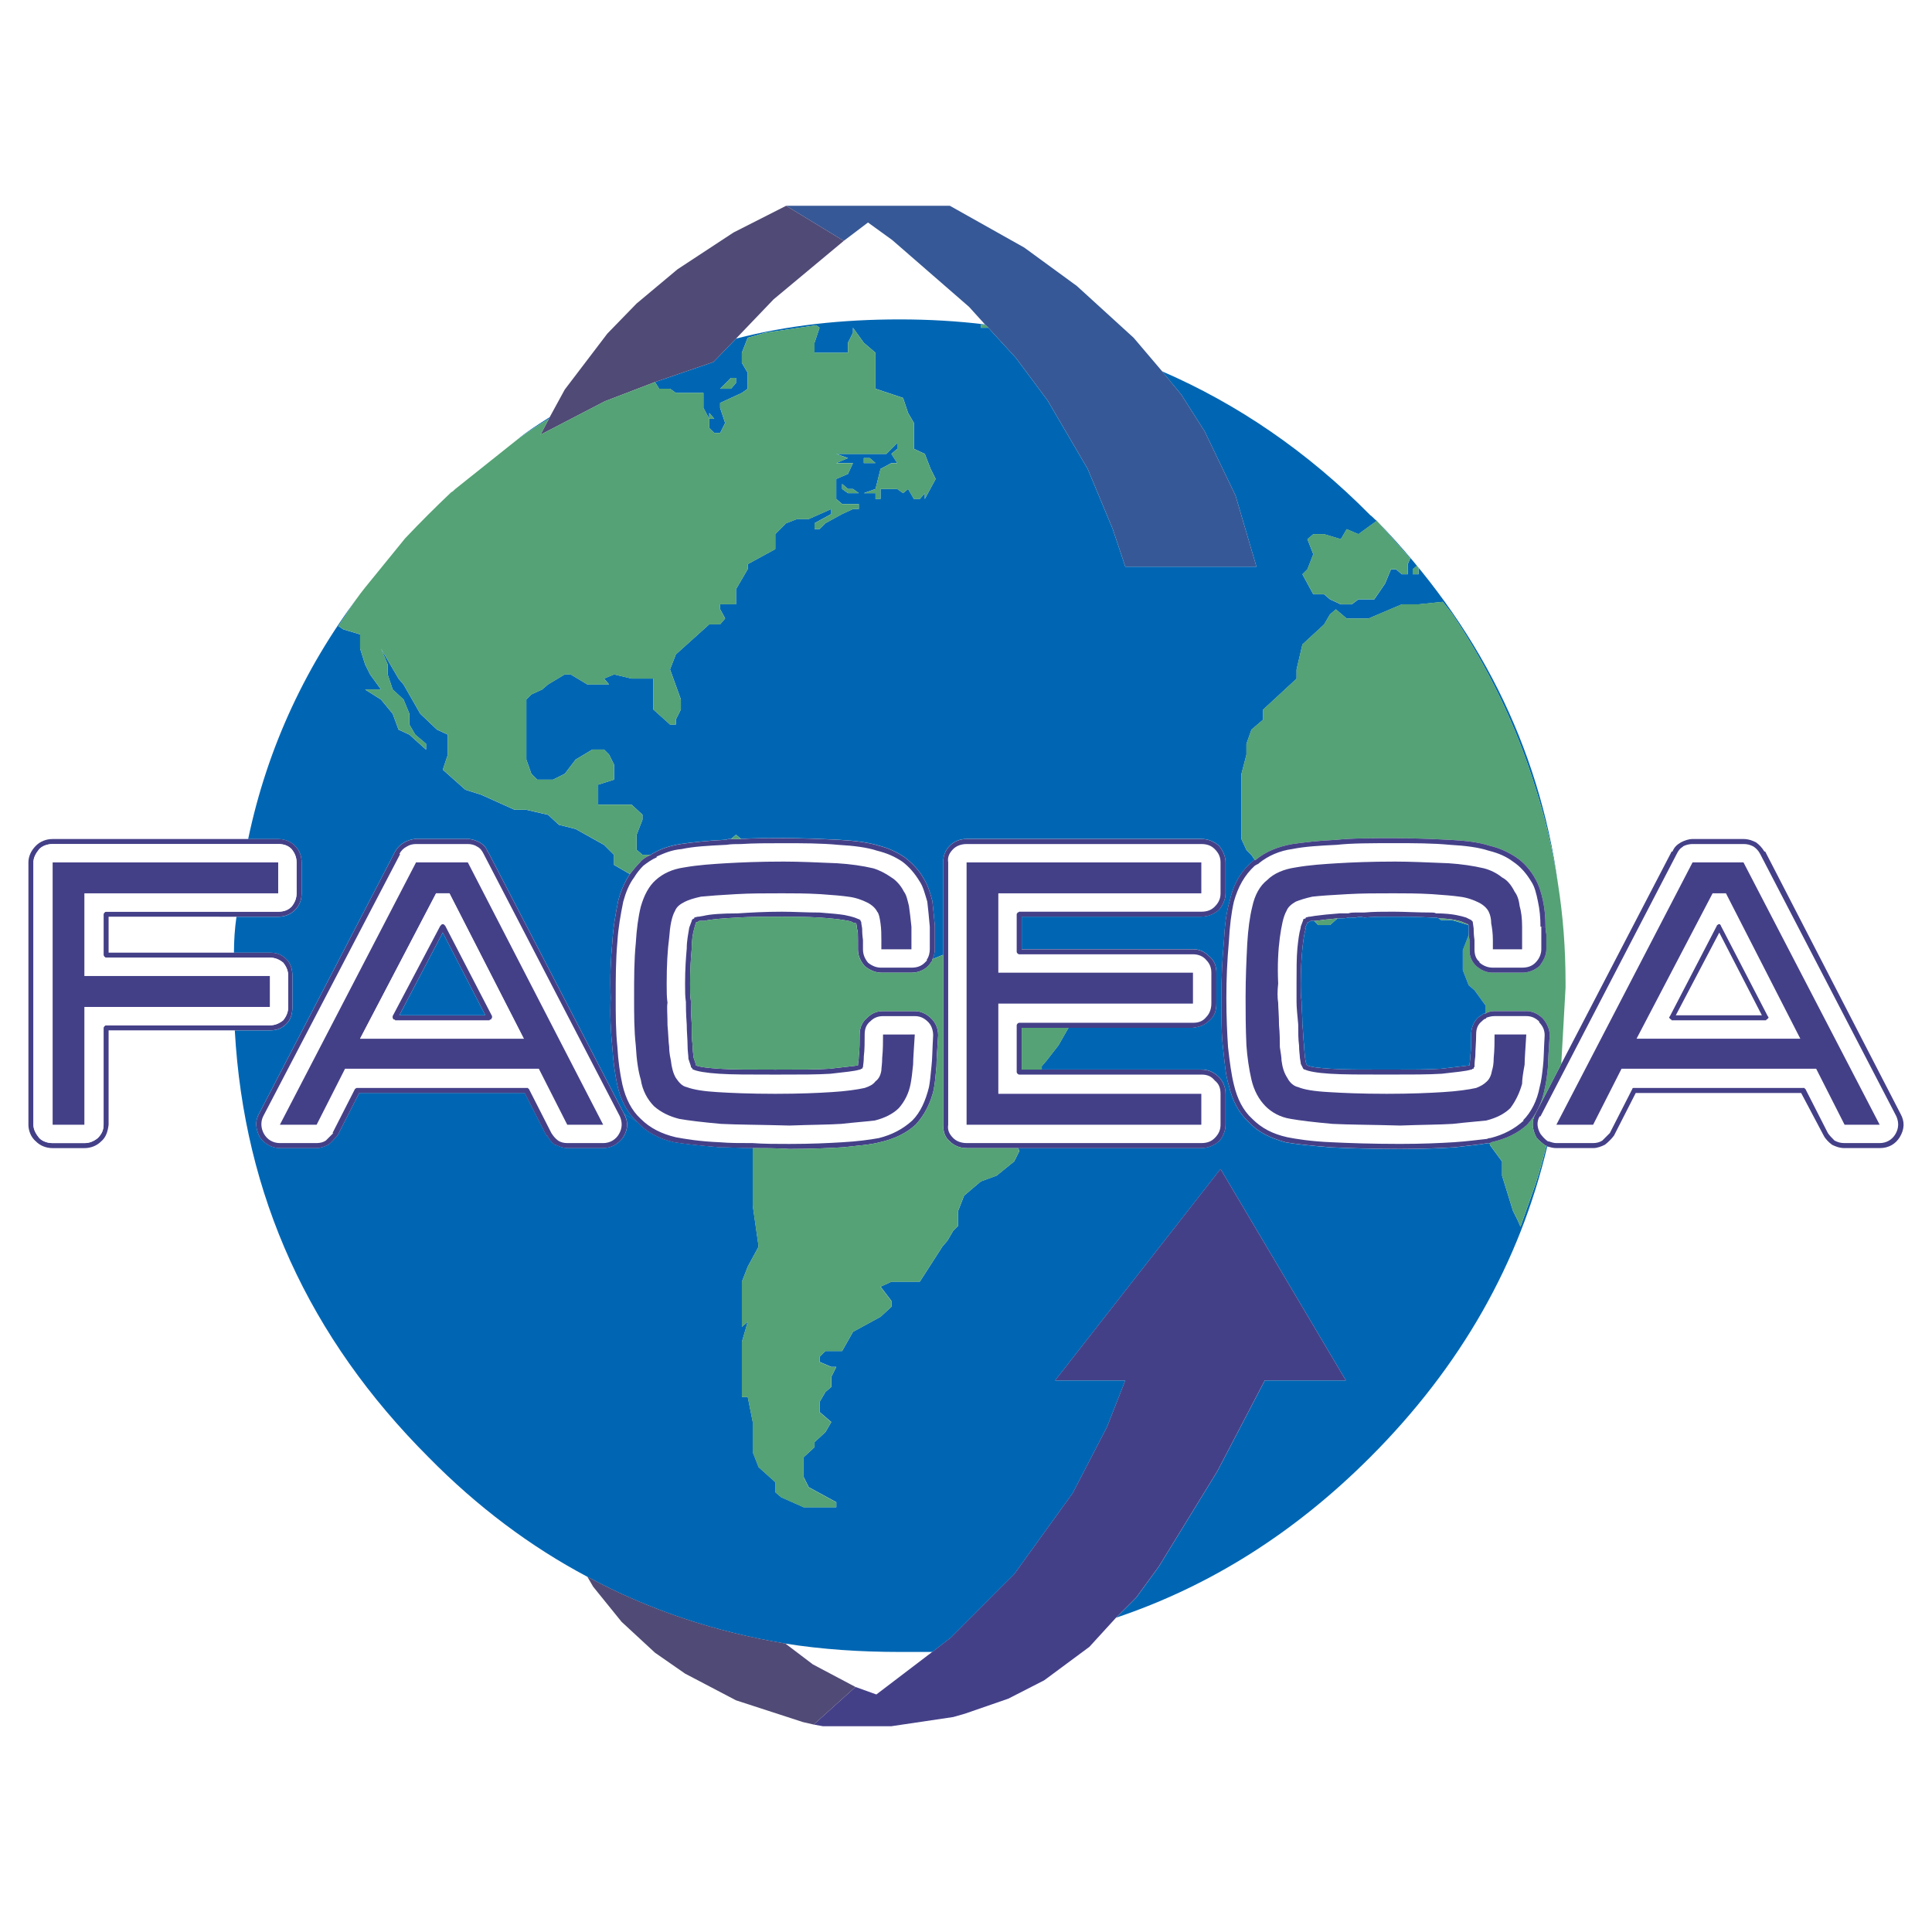 <?xml version="1.0" encoding="utf-8"?>
<!-- Generator: Adobe Illustrator 13.0.0, SVG Export Plug-In . SVG Version: 6.00 Build 14948)  -->
<!DOCTYPE svg PUBLIC "-//W3C//DTD SVG 1.0//EN" "http://www.w3.org/TR/2001/REC-SVG-20010904/DTD/svg10.dtd">
<svg version="1.0" id="Layer_1" xmlns="http://www.w3.org/2000/svg" xmlns:xlink="http://www.w3.org/1999/xlink" x="0px" y="0px"
	 width="192.756px" height="192.756px" viewBox="0 0 192.756 192.756" enable-background="new 0 0 192.756 192.756"
	 xml:space="preserve">
<g>
	<polygon fill-rule="evenodd" clip-rule="evenodd" fill="#FFFFFF" points="0,0 192.756,0 192.756,192.756 0,192.756 0,0 	"/>
	<path fill-rule="evenodd" clip-rule="evenodd" fill="#444088" d="M176.116,84.959h-0.083c-0.251-0.417-0.501-0.667-0.834-0.917
		c-0.333-0.167-0.75-0.333-1.25-0.333h-5.084c-0.417,0-0.834,0.167-1.167,0.333c-0.417,0.25-0.667,0.5-0.834,0.917h-0.083
		l-11.002,21.169l-2.584,5.002c-0.417,0.75-0.333,1.5,0.083,2.334c0.25,0.332,0.584,0.582,0.917,0.832c0,0,0,0,0.083,0
		c0,0,0,0,0.084,0.084c0.333,0.084,0.583,0.166,0.917,0.166h3.667c0.417,0,0.833-0.166,1.167-0.332
		c0.333-0.25,0.666-0.584,0.917-0.918l2.167-4.25H179.7l2.25,4.25l0.417-0.25l-2.25-4.416c-0.084,0-0.084-0.084-0.084-0.084
		c-0.083,0-0.083,0-0.166,0H163.03h-0.083c-0.083,0-0.083,0.084-0.083,0.084l-2.251,4.416c-0.25,0.25-0.5,0.5-0.75,0.75
		c-0.25,0.168-0.584,0.25-0.917,0.25h-3.667c-0.25,0-0.5-0.082-0.75-0.166c-0.084,0-0.084,0-0.084,0
		c-0.25-0.166-0.5-0.416-0.75-0.75c-0.333-0.584-0.417-1.166-0.083-1.75h0.083l13.586-26.171c0.167-0.334,0.333-0.583,0.667-0.75
		h-0.084c0.334-0.167,0.667-0.25,1.001-0.25h5.084c0.416,0,0.666,0.083,1,0.25c0.25,0.167,0.5,0.417,0.667,0.75l13.586,26.171
		c0.25,0.584,0.25,1.166-0.084,1.75c-0.333,0.584-0.917,0.916-1.583,0.916h-3.501c-0.417,0-0.667-0.082-1-0.25
		c-0.25-0.25-0.5-0.5-0.667-0.75l-0.417,0.25c0.167,0.334,0.5,0.668,0.834,0.918c0.333,0.166,0.75,0.332,1.25,0.332h3.501
		c0.917,0,1.583-0.416,2-1.082c0.5-0.834,0.5-1.584,0.083-2.334L176.116,84.959L176.116,84.959z"/>
	<polygon fill-rule="evenodd" clip-rule="evenodd" fill="#444088" points="184.034,112.215 187.535,112.215 173.949,86.043 
		168.865,86.043 155.279,112.215 158.946,112.215 161.78,106.629 181.2,106.629 179.617,103.629 163.28,103.629 170.865,89.127 
		172.199,89.127 179.617,103.629 181.2,106.629 184.034,112.215 	"/>
	<path fill-rule="evenodd" clip-rule="evenodd" fill="#444088" d="M176.449,101.545c0,0,0-0.082-0.083-0.166l-4.668-9.001
		c0-0.084-0.083-0.084-0.083-0.167c-0.083,0-0.167,0-0.167,0c-0.083,0.083-0.166,0.083-0.166,0.167l-4.668,9.001
		c-0.083,0.084-0.083,0.166-0.083,0.166c0.083,0.084,0.083,0.084,0.167,0.168c0,0,0.083,0,0.083,0.082l0.416-0.5l4.335-8.251
		l4.25,8.251h-8.585l-0.416,0.5h9.418c0-0.082,0.084-0.082,0.084-0.082C176.366,101.629,176.366,101.629,176.449,101.545
		L176.449,101.545z"/>
	<path fill-rule="evenodd" clip-rule="evenodd" fill="#0066B3" d="M117.855,39.368l2.334,3.667l3.084,6.417l2.083,7.085h-13.085
		l-1.251-3.751l-2.5-6.001l-4.001-6.834l-3.167-4.251l-2.75-3h-0.751v-0.333l0.501,0.083l-0.084-0.083
		c-2.75-0.333-5.584-0.5-8.501-0.5c-5.751,0-11.169,0.583-16.336,1.917l-2.25,2.334l-5.834,2l0.417,0.667h1.083l0.583,0.417h2.751
		v1.5l0.583,1.083v-0.583l0.5,0.583h-0.5v0.917l0.5,0.5h0.583l0.5-1l-0.5-1.5v-0.5l2.167-1l-0.583-1l-0.5,0.583h-1.084l1.084-1.083
		h0.5v0.5l0.583,1l0.583-0.417V37.2l-0.583-1v-1l0.583-1.5l1.75-0.5l5.084-0.75l0.333,0.25l-0.5,1.5v1H84.6v-1l0.5-1v-0.5l1.083,1.5
		l1.167,1v3.584l2.75,0.917l0.5,1.5l0.584,1v2.583l1.083,0.5l0.583,1.5l0.5,1l-1.083,2v-0.583l-0.5,0.583h-0.583l-0.584-1
		l-0.5,0.417l-0.583-0.417H87.85v1h-0.5v-0.583h-1.167h-0.5H84.6l-0.583-0.417v-0.5l0.583,0.5h0.5l0.583,0.417h0.5l1.167-0.417
		l0.5-2l-0.5-0.583h-1.167v-0.5h0.584l0.583,0.5l0.5,0.583l1.084-0.583h0.583l-0.583-0.917l0.583-0.5v-0.583l-1.083,1.083h-5
		l1.167,0.417l-1.167,0.5H85.1l-0.5,1.083l-1.167,0.5v2l0.583,0.5h1.667v0.5H85.1l-1.083,0.5l-1.667,0.917l-0.583,0.583h-0.5v-0.583
		l1.667-0.917v-0.5l-2.25,1h-1.167l-1.084,0.417l-1.083,1.083v1.5l-2.751,1.5v0.5l-1.167,2v1.5h-1.584v0.5l0.5,0.917l-0.5,0.583
		h-1.083l-3.334,3l-0.583,1.5l1.084,3v1l-0.5,1v0.5h-0.583l-1.667-1.5v-3.084h-2.167l-1.75-0.417l-1,0.417l0.5,0.583h-2.167
		l-1.667-1h-0.583l-1.667,1l-0.583,0.5l-1.083,0.5l-0.5,0.5v6.001l0.5,1.417l0.583,0.583h1.583l1.167-0.583l1.083-1.417l1.667-1
		h1.167l0.5,0.5l0.5,1v1.5l-1.584,0.5v2h3.334l1.083,1v0.5l-0.583,1.5v1.5l0.583,0.5h0.833c0.083-0.083,0.25-0.167,0.417-0.25
		c0.75-0.417,1.584-0.667,2.584-0.833c1.167-0.167,2.667-0.333,4.417-0.417c0,0,0,0,0.084,0c0.166-0.083,0.333-0.083,0.5-0.083
		l0.5-0.417l0.5,0.417c1.167-0.083,2.583-0.083,4.25-0.083c1.917,0,3.751,0.083,5.501,0.167c1.584,0.083,2.917,0.25,4.001,0.583
		c1,0.25,1.833,0.667,2.584,1.167c0.75,0.583,1.417,1.25,1.917,2.167c0.333,0.5,0.583,1.25,0.833,2.167
		c0.083,0.75,0.167,1.583,0.25,2.5v0.083c0,0.167,0,0.417,0,0.667v1.583c0,0.333-0.083,0.667-0.25,1l1-0.417h0.083v-9.251
		c0-0.583,0.167-1.167,0.667-1.667c0.417-0.416,1-0.667,1.667-0.667h23.421c0.666,0,1.25,0.25,1.75,0.667
		c0.417,0.5,0.667,1.084,0.667,1.667v3.084c0,0.583-0.25,1.167-0.667,1.667c-0.5,0.417-1.084,0.667-1.75,0.667h-17.921v3.25h17.087
		c0.667,0,1.167,0.25,1.667,0.75c0.5,0.417,0.667,1,0.667,1.584v3.084c0,0.666-0.167,1.25-0.667,1.666c-0.5,0.5-1,0.668-1.667,0.75
		h-12.419l-1,1.75l-1.167,1.502l-0.5,0.582v0.334h15.92c0.666,0,1.25,0.25,1.75,0.75c0.417,0.418,0.667,1,0.667,1.668v3.084
		c0,0.582-0.25,1.25-0.667,1.666c-0.5,0.416-1.084,0.666-1.75,0.666h-18.254l0.083,0.334l-0.5,1l-1.75,1.418l-1.584,0.582
		l-1.667,1.418l-0.583,1.5v1.5l-0.5,0.5l-0.583,1l-0.5,0.584l-2.25,3.5h-2.833l-1.084,0.5l1.084,1.418v0.584l-1.084,1l-2.75,1.5
		l-1.083,1.916h-1.667l-0.583,0.584v0.5l1.167,0.5h0.5l-0.5,1v1l-0.583,0.5l-0.583,1v1.002l1.167,1l-0.583,1l-1.083,1v0.5l-1.083,1
		v2l0.5,1l2.751,1.5v0.502h-3.251l-2.25-1.002l-0.583-0.5v-1l-1.667-1.5l-0.583-1.5v-3l-0.5-2.502h-0.583v-5.5l0.583-2l-0.583,0.5
		v-4.502l0.583-1.5l1.084-2l-0.583-4.084v-5.752c-1.25,0-2.334-0.082-3.334-0.082c-2-0.168-3.5-0.334-4.501-0.5
		c-1.5-0.334-2.75-1-3.667-2l-1.333-0.834c0.417,0.75,0.417,1.5-0.083,2.334c-0.5,0.666-1.167,1.082-2,1.082h-3.584
		c-0.417,0-0.834-0.166-1.167-0.332h-0.083c-0.333-0.25-0.583-0.584-0.75-0.918h-0.083l-2.167-4.25H35.841l-2.167,4.25
		c-0.333,0.334-0.583,0.668-0.917,0.918c-0.333,0.166-0.75,0.332-1.167,0.332h-3.667c-0.833,0-1.5-0.416-2-1.082
		c-0.417-0.834-0.5-1.584-0.083-2.334l13.586-26.171c0.25-0.417,0.5-0.667,0.917-0.917c0.333-0.167,0.75-0.333,1.167-0.333h5.168
		c0.417,0,0.833,0.167,1.167,0.333c0.417,0.25,0.667,0.5,0.833,1v-0.083l13.586,26.171l1.333,0.834c-1-0.918-1.667-2.168-2-3.668
		c-0.25-1.168-0.417-2.418-0.5-3.752c-0.167-1.666-0.25-3.332-0.167-5c-0.083-2,0-3.834,0.167-5.584
		c0.083-1.5,0.333-2.834,0.583-4.084c0.25-1,0.667-1.917,1.167-2.667v0.083V87.21l-1.583-0.917v-1l-1-1l-2.833-1.583l-1.667-0.417
		l-1.083-1l-2.167-0.5h-1.167l-3.334-1.5l-1.584-0.5l-2.25-2l0.5-1.5v-2l-1.083-0.5l-1.667-1.583l-1.667-2.917l-0.5-0.583l-1.75-3
		l0.667,1.583v1l0.5,1.5l1.083,1l0.583,1.417v1.084l0.583,1l1.083,0.917v0.583l-1.667-1.5l-1.083-0.5l-0.583-1.583l-1.167-1.417
		l-1.583-1h1.583l-1.083-1.5l-0.5-1l-0.5-1.583v-1.417l-1.667-0.5l-0.5-0.333l0.834-1.25c0.583-0.917,1.167-1.75,1.833-2.584
		c-5.834,7.501-9.752,15.92-11.669,25.088h3c0.667,0,1.25,0.25,1.667,0.667c0.5,0.5,0.667,1.084,0.667,1.667v3.084
		c0,0.583-0.167,1.167-0.667,1.667c-0.417,0.417-1,0.667-1.667,0.667h-4.167c-0.167,1.167-0.25,2.333-0.25,3.584h3.584
		c0.667,0,1.167,0.167,1.667,0.667c0.417,0.417,0.583,1,0.583,1.666v3.086c0,0.666-0.167,1.25-0.583,1.666
		c-0.5,0.5-1,0.666-1.667,0.666h-3.5c0.917,16.504,7.418,30.674,19.337,42.592c4.834,4.918,10.168,8.918,15.836,11.918
		c6.167,3.334,12.752,5.502,19.753,6.668c3.667,0.584,7.501,0.834,11.419,0.834c1.083,0,2.167,0,3.25,0l1.833-1.416l6.334-6.336
		l5.835-8.084l3.417-6.584l1.834-4.668h-7.002l16.503-21.088l12.503,21.088h-8.085l-4.751,9.084l-5.834,9.502l-2.251,3.084l-2,2
		c9.418-3.166,17.837-8.5,25.338-16.002c9.085-9.086,14.919-19.42,17.67-31.006c-0.084-0.084-0.084-0.084-0.084-0.084
		c-0.333,1.334-0.666,2.584-1.083,3.834l-1.5,4.252l-0.25-0.584l-0.5-1l-1.084-3.5v-1.418l-1.167-1.584l-0.083-0.25
		c-0.084,0-0.084,0-0.084,0h-0.083c-0.917,0.168-2,0.25-3.334,0.418c-1.417,0.082-3.167,0.166-5.418,0.166
		c-2.917,0-5.167-0.084-6.918-0.166c-2.083-0.168-3.583-0.334-4.5-0.5c-1.501-0.418-2.751-1-3.668-2c-1-0.918-1.667-2.168-2-3.668
		c-0.333-1-0.417-2.25-0.583-3.752c-0.167-1.332-0.167-3-0.167-5s0.083-3.834,0.25-5.584c0.083-1.667,0.25-3,0.583-4.084
		c0.334-1.584,1.084-2.917,2.167-3.834c0.167-0.167,0.25-0.25,0.334-0.25l-0.334-0.5l-0.5-0.5l-0.5-1.083v-6.501l0.5-1.917v-1.084
		l0.5-1.417l1.167-1v-1l3.334-3.084v-0.917l0.584-2.5l2.167-2l0.583-1l0.584-0.5l1.083,0.917h2.167l3.334-1.417h1.667l2.417-0.25
		l0.917,1.167c3.584,5.334,6.418,11.168,8.335,17.42c1,3.084,1.75,6.334,2.25,9.585c-1.917-13.836-8.001-25.838-18.086-36.257
		l3.334,3.75l-0.25,0.583v1h0.5v-0.5l0.417-0.333l0.166,0.25v0.583h-0.583h-0.5h-0.584l-0.583-0.5h-0.5l-0.584,1.417l-1.084,1.584
		h-1.583l-0.667,0.5h-1.083l-1.084-0.5l-0.583-0.5h-1.084l-1.083-2l0.5-0.5l0.583-1.5l-0.583-1.5l0.583-0.5h1.084l1.667,0.5l0.583-1
		l1.167,0.5l1.834-1.333c-0.251-0.167-0.417-0.417-0.667-0.583c-6.251-6.334-13.253-11.085-20.754-14.335L117.855,39.368
		L117.855,39.368z"/>
	<polygon fill-rule="evenodd" clip-rule="evenodd" fill="#54A275" points="72.931,38.784 73.431,38.201 73.431,37.701 
		72.931,37.701 71.847,38.784 72.931,38.784 	"/>
	<polygon fill-rule="evenodd" clip-rule="evenodd" fill="#54A275" points="86.183,45.702 86.183,46.202 87.35,46.202 86.767,45.702 
		86.183,45.702 	"/>
	<polygon fill-rule="evenodd" clip-rule="evenodd" fill="#54A275" points="85.683,49.203 85.1,48.786 84.6,48.786 84.016,48.286 
		84.016,48.786 84.6,49.203 85.683,49.203 	"/>
	<path fill-rule="evenodd" clip-rule="evenodd" fill="#444088" d="M41.508,83.709c-0.417,0-0.833,0.167-1.167,0.333l0.25,0.417
		c0.25-0.167,0.583-0.25,0.917-0.25h5.168c0.333,0,0.667,0.083,0.917,0.25c0.333,0.167,0.5,0.417,0.667,0.75l13.586,26.171
		c0.25,0.584,0.25,1.166-0.083,1.75s-0.917,0.916-1.583,0.916h-3.584c-0.333,0-0.667-0.082-0.917-0.25
		c-0.333-0.25-0.5-0.5-0.667-0.75l-2.25-4.416c-0.083,0-0.083-0.084-0.083-0.084c-0.083,0-0.083,0-0.167,0H35.674h-0.083
		c-0.083,0-0.083,0.084-0.167,0.084l-2.25,4.416h0.083c-0.25,0.25-0.5,0.5-0.75,0.75c-0.25,0.168-0.583,0.25-0.917,0.25h-3.667
		c-0.667,0-1.25-0.332-1.584-0.916c-0.333-0.584-0.333-1.25-0.083-1.75l13.669-26.171h-0.083c0.167-0.334,0.417-0.583,0.75-0.75
		l-0.25-0.417c-0.417,0.25-0.667,0.5-0.917,0.917l-13.586,26.171c-0.417,0.75-0.333,1.5,0.083,2.334c0.5,0.666,1.167,1.082,2,1.082
		h3.667c0.417,0,0.833-0.166,1.167-0.332c0.333-0.25,0.583-0.584,0.917-0.918l2.167-4.25h16.503l2.167,4.25h0.083
		c0.167,0.334,0.417,0.668,0.75,0.918h0.083c0.333,0.166,0.75,0.332,1.167,0.332h3.584c0.833,0,1.5-0.416,2-1.082
		c0.5-0.834,0.5-1.584,0.083-2.334L48.676,84.959v0.083c-0.167-0.5-0.417-0.75-0.833-1c-0.333-0.167-0.75-0.333-1.167-0.333H41.508
		L41.508,83.709z"/>
	<polygon fill-rule="evenodd" clip-rule="evenodd" fill="#444088" points="46.676,86.043 41.508,86.043 27.923,112.215 
		31.59,112.215 34.424,106.629 53.761,106.629 52.26,103.629 35.924,103.629 43.509,89.127 44.842,89.127 52.26,103.629 
		53.761,106.629 56.595,112.215 60.179,112.215 46.676,86.043 	"/>
	<path fill-rule="evenodd" clip-rule="evenodd" fill="#FFFFFF" d="M44.842,89.127h-1.333l0.583,3.083c0,0,0.083,0,0.167,0
		c0.083,0.083,0.083,0.083,0.167,0.167l4.667,9.001c0,0.084,0,0.166,0,0.166c-0.083,0.084-0.083,0.084-0.083,0.168
		c-0.083,0-0.167,0-0.167,0.082h-9.418c0-0.082-0.083-0.082-0.167-0.082c0-0.084-0.083-0.084-0.083-0.168c0,0,0-0.082,0-0.166
		l4.751-9.001c0.083-0.084,0.083-0.084,0.167-0.167l-0.583-3.083l-7.584,14.502H52.26L44.842,89.127L44.842,89.127z"/>
	<path fill-rule="evenodd" clip-rule="evenodd" fill="#444088" d="M44.092,92.21c-0.083,0.083-0.083,0.083-0.167,0.167l-4.751,9.001
		c0,0.084,0,0.166,0,0.166c0,0.084,0.083,0.084,0.083,0.168c0.083,0,0.167,0,0.167,0.082h9.418l-0.417-0.5h-8.585l4.334-8.251
		l4.251,8.251l0.417,0.5c0-0.082,0.083-0.082,0.167-0.082c0-0.084,0-0.084,0.083-0.168c0,0,0-0.082,0-0.166l-4.667-9.001
		c-0.083-0.084-0.083-0.084-0.167-0.167C44.176,92.21,44.092,92.21,44.092,92.21L44.092,92.21z"/>
	<polygon fill-rule="evenodd" clip-rule="evenodd" fill="#0066B3" points="48.427,101.295 44.176,93.044 39.842,101.295 
		48.427,101.295 	"/>
	<polygon fill-rule="evenodd" clip-rule="evenodd" fill="#54A275" points="141.526,56.704 141.36,56.454 140.943,56.788 
		140.943,57.288 141.526,57.288 141.526,56.704 	"/>
	<polygon fill-rule="evenodd" clip-rule="evenodd" fill="#375896" points="120.189,43.035 117.855,39.368 115.938,37.034 
		113.104,33.7 107.438,28.532 102.187,24.698 94.768,20.531 78.515,20.531 78.432,20.531 84.183,24.031 86.6,22.198 89.017,23.948 
		96.685,30.616 98.269,32.367 98.353,32.45 98.603,32.7 101.353,35.7 104.52,39.951 108.521,46.786 111.021,52.787 112.271,56.538 
		125.356,56.538 123.273,49.453 120.189,43.035 	"/>
	<polygon fill-rule="evenodd" clip-rule="evenodd" fill="#504A76" points="56.345,38.868 54.844,41.618 54.761,41.785 
		53.928,43.368 60.345,40.035 65.346,38.117 71.181,36.117 73.431,33.783 77.182,29.866 84.183,24.031 78.432,20.531 73.181,23.198 
		67.597,26.866 63.513,30.283 60.595,33.283 56.345,38.868 	"/>
	<path fill-rule="evenodd" clip-rule="evenodd" fill="#0066B3" d="M54.761,41.785l0.083-0.167c-1.167,0.75-2.25,1.417-3.251,2.25
		C52.594,43.118,53.678,42.452,54.761,41.785L54.761,41.785z"/>
	<path fill-rule="evenodd" clip-rule="evenodd" fill="#54A275" d="M53.928,43.368l0.833-1.583c-1.083,0.667-2.167,1.333-3.167,2.083
		l-6.167,4.917c-0.167,0.167-0.25,0.25-0.417,0.334c-1.584,1.5-3.084,3-4.584,4.584l-4,4.917c-0.667,0.833-1.25,1.667-1.833,2.584
		l-0.834,1.25l0.5,0.333l1.667,0.5v1.417l0.5,1.583l0.5,1l1.083,1.5h-1.583l1.583,1l1.167,1.417l0.583,1.583l1.083,0.5l1.667,1.5
		v-0.583l-1.083-0.917l-0.583-1v-1.084l-0.583-1.417l-1.083-1l-0.5-1.5v-1l-0.667-1.583l1.75,3l0.5,0.583l1.667,2.917l1.667,1.583
		l1.083,0.5v2l-0.5,1.5l2.25,2l1.584,0.5l3.334,1.5h1.167l2.167,0.5l1.083,1l1.667,0.417l2.833,1.583l1,1v1l1.583,0.917
		c0.333-0.417,0.667-0.834,1-1.167c0.25-0.333,0.667-0.583,1.083-0.75h-0.833l-0.583-0.5v-1.5l0.583-1.5v-0.5l-1.083-1h-3.334v-2
		l1.584-0.5v-1.5l-0.5-1l-0.5-0.5h-1.167l-1.667,1l-1.083,1.417l-1.167,0.583h-1.583l-0.583-0.583l-0.5-1.417V69.79l0.5-0.5
		l1.083-0.5l0.583-0.5l1.667-1h0.583l1.667,1h2.167l-0.5-0.583l1-0.417l1.75,0.417h2.167v3.084l1.667,1.5h0.583v-0.5l0.5-1v-1
		l-1.084-3l0.583-1.5l3.334-3h1.083l0.5-0.583l-0.5-0.917v-0.5h1.584v-1.5l1.167-2v-0.5l2.751-1.5v-1.5l1.083-1.083l1.084-0.417
		h1.167l2.25-1v0.5l-1.667,0.917v0.583h0.5l0.583-0.583l1.667-0.917l1.083-0.5h0.583v-0.5h-1.667l-0.583-0.5v-2l1.167-0.5l0.5-1.083
		h-1.667l1.167-0.5l-1.167-0.417h5l1.083-1.083v0.583l-0.583,0.5l0.583,0.917h-0.583l-1.084,0.583l-0.5,2l-1.167,0.417h1.167v0.583
		h0.5v-1h1.667l0.583,0.417l0.5-0.417l0.584,1h0.583l0.5-0.583v0.583l1.083-2l-0.5-1l-0.583-1.5l-1.083-0.5v-2.583l-0.584-1
		l-0.5-1.5l-2.75-0.917V35.2l-1.167-1L85.1,32.7v0.5l-0.5,1v1h-3.334v-1l0.5-1.5l-0.333-0.25l-5.084,0.75l-1.75,0.5l-0.583,1.5v1
		l0.583,1v1.584l-0.583,0.417l-2.167,1v0.5l0.5,1.5l-0.5,1h-0.583l-0.5-0.5v-0.917l-0.583-1.083v-1.5H67.43l-0.583-0.417h-1.083
		l-0.417-0.667l-5.001,1.917L53.928,43.368L53.928,43.368z"/>
	<polygon fill-rule="evenodd" clip-rule="evenodd" fill="#54A275" points="70.764,41.202 70.764,41.785 71.264,41.785 
		70.764,41.202 	"/>
	<polygon fill-rule="evenodd" clip-rule="evenodd" fill="#54A275" points="97.852,32.7 98.603,32.7 98.353,32.45 97.852,32.367 
		97.852,32.7 	"/>
	<path fill-rule="evenodd" clip-rule="evenodd" fill="#444088" d="M73.931,83.709c-0.333,0-0.667,0-1,0c-0.167,0-0.334,0-0.5,0.083
		c-0.084,0-0.084,0-0.084,0c-1.75,0.083-3.25,0.25-4.417,0.417c-1,0.167-1.834,0.417-2.584,0.833
		c-0.167,0.083-0.333,0.167-0.417,0.25c-0.417,0.167-0.833,0.417-1.083,0.75c-0.333,0.333-0.667,0.75-1,1.167v0.083V87.21
		c-0.5,0.75-0.917,1.667-1.167,2.667c-0.25,1.25-0.5,2.583-0.583,4.084c-0.167,1.75-0.25,3.584-0.167,5.584
		c-0.083,1.668,0,3.334,0.167,5c0.083,1.334,0.25,2.584,0.5,3.752c0.333,1.5,1,2.75,2,3.668c0.917,1,2.167,1.666,3.667,2
		c1,0.166,2.5,0.332,4.501,0.5c1,0,2.083,0.082,3.334,0.082c1.083,0,2.333,0,3.667,0.084c2.167,0,3.917-0.084,5.334-0.166
		c1.5-0.168,2.75-0.25,3.667-0.5c1.5-0.334,2.667-0.918,3.583-1.75c0.917-1.002,1.5-2.168,1.834-3.584v-0.084
		c0.083-0.418,0.167-1.168,0.25-2.168c0-0.666,0.083-1.666,0.167-3.084c0-0.666-0.25-1.25-0.667-1.666
		c-0.5-0.5-1.083-0.75-1.667-0.75H88.1c-0.667,0-1.167,0.25-1.583,0.666c-0.5,0.418-0.75,1-0.75,1.668c0,0.75,0,1.416-0.083,2.166
		c0,0.418-0.083,0.668-0.083,0.918c-0.5,0.082-1.5,0.166-2.833,0.332c-1.167,0.084-3.001,0.084-5.417,0.084
		c-2.501,0-4.417,0-5.584-0.084c-1.167-0.082-1.917-0.166-2.334-0.332v-0.084l-0.25-0.75c0-0.25-0.084-0.666-0.084-1.168
		c-0.083-0.666-0.083-1.332-0.083-2.082c-0.083-1.168-0.083-1.918-0.083-2.252v-0.082c-0.083-0.418-0.083-1-0.083-1.75
		c0-1.417,0.083-2.584,0.167-3.501c0-0.75,0.083-1.417,0.25-2.001l0.167-0.583l-0.167-0.417l-0.167,0.083
		c-0.083,0.083-0.083,0.083-0.083,0.167l-0.25,0.667c-0.083,0.583-0.25,1.25-0.25,2.084c-0.083,0.917-0.167,2.083-0.167,3.501
		c0,0.75,0,1.332,0.083,1.832c0,0.418,0,1.168,0.083,2.252c0,0.75,0.083,1.5,0.083,2.082c0,0.584,0.083,1.002,0.083,1.252v0.082
		l0.25,0.75c0,0,0,0,0,0.084l0.167,0.166c0,0.084,0,0.084,0.084,0.084c0.333,0.166,1.25,0.334,2.583,0.416
		c1.167,0.084,3.083,0.084,5.584,0.084c2.5,0,4.25,0,5.501-0.084c1.417-0.166,2.417-0.25,2.917-0.416h-0.083h0.167
		c0-0.084,0.083-0.084,0.167-0.084c0-0.082,0.083-0.166,0.083-0.166c0-0.166,0.083-0.5,0.083-1.084
		c0.083-0.666,0.083-1.416,0.083-2.166c0-0.584,0.167-1,0.583-1.334c0.333-0.334,0.75-0.5,1.25-0.5h3.167
		c0.5,0,0.917,0.166,1.333,0.584c0.333,0.332,0.5,0.832,0.5,1.332c-0.083,1.418-0.083,2.418-0.167,3.084
		c-0.083,0.918-0.167,1.668-0.25,2.084c-0.333,1.334-0.833,2.5-1.667,3.334c-0.917,0.834-2,1.418-3.334,1.75
		c-0.917,0.168-2.167,0.334-3.667,0.418c-1.333,0.082-3.084,0.166-5.251,0.166c-1.333,0-2.583,0-3.667-0.084
		c-1.25,0-2.334,0-3.251-0.082c-2.083-0.084-3.5-0.334-4.417-0.5c-1.417-0.334-2.583-0.918-3.5-1.834
		c-0.917-0.834-1.5-2-1.833-3.418c-0.25-1.166-0.417-2.334-0.5-3.75c-0.167-1.584-0.167-3.25-0.167-4.918
		c0-1.918,0-3.75,0.167-5.584c0.083-1.417,0.333-2.75,0.583-4c0.25-0.917,0.584-1.75,1.083-2.417
		c0.25-0.417,0.583-0.833,0.917-1.167c0.417-0.333,0.917-0.667,1.333-0.833v-0.083c0.75-0.334,1.5-0.667,2.5-0.75
		c1.167-0.25,2.584-0.334,4.334-0.417c0,0,0,0,0.084,0c0.5-0.083,1-0.083,1.5-0.083c1.25-0.083,2.583-0.083,4.25-0.083
		c1.917,0,3.751,0,5.501,0.167c1.5,0.083,2.834,0.25,3.834,0.583c1,0.25,1.75,0.584,2.5,1.084c0.667,0.5,1.25,1.167,1.75,2
		c0.333,0.5,0.5,1.167,0.75,2c0.083,0.75,0.167,1.5,0.25,2.5c0,0.167,0,0.417,0,0.75v1.5c0,0.333-0.083,0.75-0.333,1.083h0.083
		c-0.083,0.083-0.167,0.167-0.25,0.25c-0.333,0.333-0.75,0.5-1.333,0.5h-3.001c-0.5,0-0.917-0.167-1.333-0.5
		c-0.333-0.417-0.5-0.833-0.5-1.333v-0.917c-0.083-0.583-0.083-1-0.083-1.167l-0.083-0.5v-0.083c0-0.083-0.083-0.167-0.083-0.167
		v-0.083c-0.083,0-0.083-0.083-0.167-0.083l-0.417-0.167c-0.25-0.083-0.583-0.167-1-0.25c-0.5-0.083-1.333-0.167-2.5-0.25
		c-1.333,0-2.583-0.083-3.75-0.083c-1.667,0-3.167,0.083-4.417,0.167c-1.583,0-2.75,0.083-3.417,0.25l-0.5,0.083
		c-0.083,0-0.083,0-0.083,0l-0.333,0.083c0,0,0,0,0,0.083l0.167,0.417l0.167-0.083l-0.083,0.083l0.25-0.167h0.5
		c0.667-0.167,1.834-0.25,3.334-0.333c1.25-0.083,2.75-0.083,4.417-0.083c1.167,0,2.334,0,3.75,0.083
		c1.167,0.083,1.917,0.167,2.417,0.25c0.417,0.083,0.667,0.083,0.917,0.25l0.333,0.083l0.083,0.583
		c0.083,0.167,0.083,0.583,0.083,1.083v0.917c0,0.667,0.25,1.167,0.667,1.667c0.5,0.417,1.083,0.667,1.667,0.667h3.001
		c0.667,0,1.25-0.25,1.667-0.667c0.083-0.083,0.167-0.167,0.25-0.333c0.083-0.083,0.167-0.167,0.167-0.333
		c0.167-0.333,0.25-0.667,0.25-1v-1.583c0-0.25,0-0.5,0-0.667v-0.083c-0.083-0.917-0.167-1.75-0.25-2.5
		c-0.25-0.917-0.5-1.667-0.833-2.167c-0.5-0.917-1.167-1.584-1.917-2.167c-0.75-0.5-1.583-0.917-2.584-1.167
		c-1.083-0.333-2.417-0.5-4.001-0.583c-1.75-0.083-3.584-0.167-5.501-0.167C76.515,83.625,75.098,83.625,73.931,83.709
		L73.931,83.709z"/>
	<path fill-rule="evenodd" clip-rule="evenodd" fill="#444088" d="M87.1,86.626c-1.083-0.25-2.25-0.417-3.584-0.5
		c-2-0.083-3.751-0.167-5.334-0.167c-2.417,0-4.25,0.083-5.75,0.167c-1.334,0.083-2.751,0.167-4.167,0.417
		c-1.167,0.167-2.084,0.583-2.834,1.25c-0.667,0.583-1.167,1.5-1.5,2.667c-0.25,1-0.417,2.25-0.5,3.667
		c-0.167,1.667-0.167,3.417-0.167,5.417c0,1.668,0,3.25,0.167,4.75c0.083,1.502,0.25,2.584,0.5,3.418
		c0.167,1.084,0.667,2,1.334,2.668c0.667,0.582,1.5,1,2.5,1.25c0.917,0.166,2.333,0.334,4.167,0.5
		c1.583,0.084,3.917,0.084,6.834,0.166c2.167-0.082,3.917-0.082,5.167-0.166c1.5-0.166,2.667-0.25,3.334-0.334
		c1-0.25,1.834-0.666,2.417-1.25c0.583-0.666,1-1.5,1.167-2.418c0.084-0.416,0.167-1.082,0.25-1.916c0-0.584,0.084-1.584,0.167-3
		H88.1c0,0.75,0,1.5-0.083,2.334c0,0.582-0.083,1-0.083,1.25c-0.083,0.5-0.25,0.834-0.583,1.084c-0.25,0.332-0.583,0.5-1.083,0.666
		c-0.75,0.166-1.917,0.334-3.334,0.416c-1.25,0.084-3.167,0.168-5.584,0.168c-2.501,0-4.417-0.084-5.751-0.168
		c-1.417-0.082-2.417-0.25-3.083-0.5c-0.417-0.082-0.75-0.416-1.084-0.916c-0.25-0.418-0.417-1-0.5-1.75
		c-0.167-0.752-0.167-1.168-0.167-1.334c-0.083-0.584-0.083-1.334-0.167-2.168c0-1.082-0.083-1.832,0-2.25
		c-0.083-0.5-0.083-1.166-0.083-1.916c0-1.834,0.083-3.334,0.25-4.585c0.083-1.167,0.25-2.083,0.583-2.667
		c0.167-0.417,0.5-0.667,1-0.917c0.333-0.167,0.834-0.334,1.584-0.5c0.833-0.084,2-0.167,3.5-0.25
		c1.417-0.083,2.917-0.083,4.584-0.083c1.167,0,2.417,0,3.834,0.083c1.25,0.083,2.167,0.167,2.75,0.25
		c0.75,0.083,1.417,0.333,1.917,0.583c0.5,0.25,0.833,0.583,1,0.917c0.167,0.167,0.25,0.583,0.333,1.167
		c0.083,0.583,0.083,1.167,0.083,1.667v0.917h3.001v-2.25c-0.084-0.833-0.167-1.5-0.25-2.084c-0.167-0.667-0.25-1.083-0.5-1.417
		c-0.333-0.667-0.833-1.167-1.25-1.417C88.35,87.126,87.684,86.793,87.1,86.626L87.1,86.626z"/>
	<path fill-rule="evenodd" clip-rule="evenodd" fill="#54A275" d="M73.931,83.709l-0.5-0.417l-0.5,0.417
		C73.264,83.709,73.598,83.709,73.931,83.709L73.931,83.709z"/>
	<path fill-rule="evenodd" clip-rule="evenodd" fill="#444088" d="M96.436,83.709c-0.667,0-1.25,0.25-1.667,0.667l0.333,0.334
		c0.333-0.334,0.833-0.5,1.334-0.5h23.421c0.583,0,1,0.167,1.333,0.5c0.417,0.416,0.583,0.833,0.583,1.333v3.084
		c0,0.5-0.166,0.917-0.583,1.333c-0.333,0.333-0.75,0.5-1.333,0.5h-18.171c0,0-0.083,0.083-0.166,0.083
		c0,0.083-0.084,0.083-0.084,0.167v3.75c0,0.083,0.084,0.167,0.084,0.167c0.083,0.083,0.166,0.083,0.166,0.083h17.337
		c0.5,0,1,0.167,1.334,0.583c0.333,0.333,0.5,0.75,0.5,1.25v3.084c0,0.5-0.167,1-0.5,1.334c-0.334,0.416-0.751,0.582-1.334,0.582
		h-17.337c0,0-0.083,0-0.166,0.084c0,0-0.084,0.084-0.084,0.166v4.668c0,0.084,0.084,0.166,0.084,0.166
		c0.083,0.084,0.166,0.084,0.166,0.084h18.171c0.583,0,1,0.166,1.333,0.584c0.417,0.332,0.583,0.75,0.583,1.334v3.084
		c0,0.5-0.166,0.916-0.583,1.332c-0.333,0.334-0.75,0.5-1.333,0.5H96.436c-0.5,0-1-0.166-1.334-0.5
		c-0.417-0.416-0.583-0.832-0.5-1.332V86.043c-0.083-0.5,0.083-0.917,0.5-1.333l-0.333-0.334c-0.5,0.5-0.667,1.084-0.667,1.667
		v9.251v16.92c0,0.666,0.167,1.25,0.667,1.666c0.417,0.416,1,0.666,1.667,0.666h5.167h18.254c0.666,0,1.25-0.25,1.75-0.666
		c0.417-0.416,0.667-1.084,0.667-1.666v-3.084c0-0.668-0.25-1.25-0.667-1.668c-0.5-0.5-1.084-0.75-1.75-0.75h-15.92h-2.001v-4.168
		h4.668h12.419c0.667-0.082,1.167-0.25,1.667-0.75c0.5-0.416,0.667-1,0.667-1.666v-3.084c0-0.584-0.167-1.167-0.667-1.584
		c-0.5-0.5-1-0.75-1.667-0.75h-17.087v-3.25h17.921c0.666,0,1.25-0.25,1.75-0.667c0.417-0.5,0.667-1.083,0.667-1.667v-3.084
		c0-0.583-0.25-1.167-0.667-1.667c-0.5-0.416-1.084-0.667-1.75-0.667H96.436L96.436,83.709z"/>
	<polygon fill-rule="evenodd" clip-rule="evenodd" fill="#444088" points="99.603,97.045 99.603,89.127 119.856,89.127 
		119.856,86.043 96.436,86.043 96.436,112.215 119.856,112.215 119.856,109.131 99.603,109.131 99.603,100.129 119.022,100.129 
		119.022,97.045 99.603,97.045 	"/>
	<path fill-rule="evenodd" clip-rule="evenodd" fill="#54A275" d="M69.514,92.044l0.083-0.083l-0.167,0.083l-0.167,0.583
		c-0.167,0.583-0.25,1.25-0.25,2.001c-0.083,0.917-0.167,2.083-0.167,3.501c0,0.75,0,1.332,0.083,1.75v0.082
		c0,0.334,0,1.084,0.083,2.252c0,0.75,0,1.416,0.083,2.082c0,0.502,0.084,0.918,0.084,1.168l0.25,0.75v0.084
		c0.417,0.166,1.167,0.25,2.334,0.332c1.167,0.084,3.083,0.084,5.584,0.084c2.417,0,4.25,0,5.417-0.084
		c1.333-0.166,2.333-0.25,2.833-0.332c0-0.25,0.083-0.5,0.083-0.918c0.083-0.75,0.083-1.416,0.083-2.166
		c0-0.668,0.25-1.25,0.75-1.668c0.417-0.416,0.917-0.666,1.583-0.666h3.167c0.583,0,1.167,0.25,1.667,0.75
		c0.417,0.416,0.667,1,0.667,1.666c-0.083,1.418-0.167,2.418-0.167,3.084c-0.083,1-0.167,1.75-0.25,2.168v0.084
		c-0.333,1.416-0.917,2.582-1.834,3.584c-0.917,0.832-2.083,1.416-3.583,1.75c-0.917,0.25-2.167,0.332-3.667,0.5
		c-1.417,0.082-3.167,0.166-5.334,0.166c-1.333-0.084-2.583-0.084-3.667-0.084v5.752l0.583,4.084l-1.084,2l-0.583,1.5v4.502
		l0.583-0.5l-0.583,2v5.5h0.583l0.5,2.502v3l0.583,1.5l1.667,1.5v1l0.583,0.5l2.25,1.002h3.251v-0.502l-2.751-1.5l-0.5-1v-2l1.083-1
		v-0.5l1.083-1l0.583-1l-1.167-1v-1.002l0.583-1l0.583-0.5v-1l0.5-1h-0.5l-1.167-0.5v-0.5l0.583-0.584h1.667l1.083-1.916l2.75-1.5
		l1.084-1v-0.584l-1.084-1.418l1.084-0.5h2.833l2.25-3.5l0.5-0.584l0.583-1l0.5-0.5v-1.5l0.583-1.5l1.667-1.418l1.584-0.582
		l1.75-1.418l0.5-1l-0.083-0.334h-5.167c-0.667,0-1.25-0.25-1.667-0.666c-0.5-0.416-0.667-1-0.667-1.666v-16.92h-0.083l-1,0.417
		c0,0.167-0.083,0.25-0.167,0.333c-0.083,0.167-0.167,0.25-0.25,0.333c-0.417,0.417-1,0.667-1.667,0.667h-3.001
		c-0.583,0-1.167-0.25-1.667-0.667c-0.417-0.5-0.667-1-0.667-1.667v-0.917c0-0.5,0-0.917-0.083-1.083l-0.083-0.583L85.1,92.044
		c-0.25-0.167-0.5-0.167-0.917-0.25c-0.5-0.083-1.25-0.167-2.417-0.25c-1.417-0.083-2.583-0.083-3.75-0.083
		c-1.667,0-3.167,0-4.417,0.083c-1.5,0.083-2.667,0.167-3.334,0.333h-0.5L69.514,92.044L69.514,92.044z"/>
	<polygon fill-rule="evenodd" clip-rule="evenodd" fill="#54A275" points="103.937,106.713 103.937,106.379 104.437,105.797 
		105.604,104.295 106.604,102.545 101.936,102.545 101.936,106.713 103.937,106.713 	"/>
	<path fill-rule="evenodd" clip-rule="evenodd" fill="#54A275" d="M144.86,61.205l-0.917-1.167l-2.417,0.25h-1.667l-3.334,1.417
		h-2.167l-1.083-0.917l-0.584,0.5l-0.583,1l-2.167,2l-0.584,2.5v0.917l-3.334,3.084v1l-1.167,1l-0.5,1.417v1.084l-0.5,1.917v6.501
		l0.5,1.083l0.5,0.5l0.334,0.5h0.083c1-0.833,2.251-1.333,3.667-1.583c1.167-0.167,2.584-0.333,4.335-0.417
		c1.583-0.167,3.5-0.167,5.917-0.167c1.917,0,3.751,0.083,5.501,0.167c1.584,0.083,2.917,0.25,3.918,0.583
		c1.083,0.25,1.917,0.667,2.667,1.167c0.75,0.5,1.417,1.25,1.917,2.167c0.333,0.583,0.583,1.333,0.75,2.167
		c0.167,0.75,0.25,1.583,0.25,2.583c0,0.083,0,0.333,0.083,0.75v1.5c0,0.583-0.25,1.083-0.666,1.667
		c-0.5,0.417-1.084,0.667-1.751,0.667h-2.917c-0.667,0-1.167-0.25-1.667-0.667c-0.417-0.417-0.667-0.917-0.667-1.583v-1
		c-0.083-0.5-0.083-0.917-0.083-1.083v-0.417v1l-0.583,1.5v2l0.583,1.5l0.583,0.5l1.084,1.5v0.834c0.25-0.168,0.583-0.25,0.917-0.25
		h3.167c0.584,0,1.167,0.25,1.667,0.75c0.417,0.5,0.667,1.084,0.667,1.666c-0.083,1.418-0.167,2.418-0.167,3.084
		c-0.083,0.834-0.167,1.584-0.333,2.252c-0.25,1.332-0.834,2.582-1.751,3.584c-0.916,0.832-2.083,1.416-3.584,1.75
		c-0.083,0.082-0.166,0.082-0.166,0.082l0.083,0.25l1.167,1.584v1.418l1.084,3.5l0.5,1l0.25,0.584l1.5-4.252
		c0.417-1.25,0.75-2.5,1.083-3.834c-0.083,0-0.083,0-0.083,0c-0.333-0.25-0.667-0.5-0.917-0.832c-0.416-0.834-0.5-1.584-0.083-2.334
		l2.584-5.002c0,0,0-0.082,0-0.166l0.417-7.418c0-0.084,0-0.166,0-0.166c0-0.168,0-0.25,0-0.334c0-3.417-0.251-6.668-0.751-9.835
		c-0.5-3.25-1.25-6.501-2.25-9.585C151.278,72.374,148.444,66.539,144.86,61.205L144.86,61.205z"/>
	<path fill-rule="evenodd" clip-rule="evenodd" fill="#444088" d="M148.611,84.375c-1.001-0.333-2.334-0.5-3.918-0.583
		c-1.75-0.083-3.584-0.167-5.501-0.167c-2.417,0-4.334,0-5.917,0.167c-1.751,0.083-3.168,0.25-4.335,0.417
		c-1.416,0.25-2.667,0.75-3.667,1.583h-0.083c-0.084,0-0.167,0.083-0.334,0.25c-1.083,0.917-1.833,2.25-2.167,3.834
		c-0.333,1.083-0.5,2.417-0.583,4.084c-0.167,1.75-0.25,3.584-0.25,5.584s0,3.668,0.167,5c0.166,1.502,0.25,2.752,0.583,3.752
		c0.333,1.5,1,2.75,2,3.668c0.917,1,2.167,1.582,3.668,2c0.917,0.166,2.417,0.332,4.5,0.5c1.751,0.082,4.001,0.166,6.918,0.166
		c2.251,0,4.001-0.084,5.418-0.166c1.334-0.168,2.417-0.25,3.334-0.418h0.083c0,0,0,0,0.084,0c0,0,0.083,0,0.166-0.082
		c1.501-0.334,2.668-0.918,3.584-1.75c0.917-1.002,1.501-2.252,1.751-3.584c0.166-0.668,0.25-1.418,0.333-2.252
		c0-0.666,0.084-1.666,0.167-3.084c0-0.582-0.25-1.166-0.667-1.666c-0.5-0.5-1.083-0.75-1.667-0.75h-3.167
		c-0.334,0-0.667,0.082-0.917,0.25c-0.083,0-0.083,0-0.167,0c-0.166,0.166-0.417,0.25-0.583,0.416c-0.417,0.418-0.667,1-0.667,1.668
		c0,0.75,0,1.416-0.083,2.166c0,0.418-0.084,0.668-0.084,0.918c-0.583,0.082-1.5,0.166-2.833,0.332
		c-1.167,0.084-3.001,0.084-5.418,0.084c-2.501,0-4.418,0-5.585-0.084c-1.25-0.082-2-0.166-2.333-0.332l-0.084-0.084l-0.083-0.25
		l-0.083-0.5c0-0.25-0.084-0.666-0.084-1.168c-0.083-0.666-0.083-1.332-0.166-2.082c0-0.918-0.084-1.668-0.084-2.252v-0.082
		c-0.083-0.418-0.083-1-0.083-1.75c0-1.417,0.083-2.584,0.167-3.501c0.083-0.75,0.166-1.417,0.333-2.001h-0.083l0.25-0.583
		l0.166-0.083l-0.083,0.083l0.25-0.167h0.334h0.166c0.5-0.083,1.25-0.167,2.167-0.25c0.084,0,0.167,0,0.25,0h0.084
		c0.166,0,0.5,0,0.75-0.083c0.25,0,0.5,0,0.75,0c0.25-0.083,0.583-0.083,0.833,0c0.917-0.083,1.834-0.083,2.917-0.083
		c1.084,0,2.335,0,3.751,0.083c0.084,0,0.251,0,0.417,0c0.083,0,0.167,0,0.333,0.083c0.667,0,1.251,0.083,1.667,0.167
		c0.417,0.083,0.667,0.167,0.834,0.25l0.417,0.167l0.083,0.083v0.417c0,0.167,0,0.583,0.083,1.083v1c0,0.667,0.25,1.167,0.667,1.583
		c0.5,0.417,1,0.667,1.667,0.667h2.917c0.667,0,1.251-0.25,1.751-0.667c0.416-0.583,0.666-1.083,0.666-1.667v-1.5
		c-0.083-0.417-0.083-0.667-0.083-0.75h-0.417c0,0.083,0,0.333,0,0.75v1.5c0,0.417-0.166,0.917-0.583,1.333
		c-0.333,0.333-0.75,0.5-1.334,0.5h-2.917c-0.5,0-0.917-0.167-1.334-0.5v-0.083c-0.333-0.25-0.5-0.667-0.5-1.25v-0.917
		c-0.083-0.583-0.083-1-0.083-1.167l-0.083-0.583v0.083v-0.083c0-0.083,0-0.083-0.084-0.167l-0.083-0.083l-0.5-0.25
		c-0.25-0.083-0.583-0.167-1-0.25c-0.417-0.083-1.167-0.167-2.001-0.167c-0.166-0.083-0.333-0.083-0.5-0.083
		c-1.416,0-2.667-0.083-3.751-0.083c-1.083,0-2,0-2.917,0.083c-0.25,0-0.583,0-0.833,0s-0.5,0-0.75,0.083c-0.25,0-0.584,0-0.834,0
		c-1.083,0.083-1.917,0.167-2.5,0.25l-0.5,0.083c-0.084,0-0.084,0-0.084,0l-0.333,0.083c0,0,0,0,0,0.083l-0.25,0.083
		c0,0.083,0,0.083,0,0.083l-0.25,0.667v0.083c-0.167,0.583-0.25,1.25-0.333,2.084c-0.084,0.917-0.084,2.083-0.084,3.501
		c0,0.75,0,1.332,0,1.832c0,0.584,0.084,1.334,0.167,2.252c0,0.75,0,1.5,0.083,2.082c0,0.584,0.084,1.002,0.084,1.252l0.083,0.5
		c0,0.082,0,0.082,0,0.082l0.167,0.334l0.083,0.166c0.083,0.084,0.083,0.084,0.167,0.084c0.333,0.166,1.167,0.334,2.5,0.416
		c1.25,0.084,3.084,0.084,5.668,0.084c2.417,0,4.251,0,5.501-0.084c1.417-0.166,2.417-0.25,2.917-0.416h-0.083h0.166
		c0-0.084,0.084-0.084,0.167-0.084c0-0.082,0-0.166,0.083-0.166c0-0.166,0-0.5,0.084-1.084c0-0.666,0.083-1.416,0.083-2.166
		c0-0.584,0.167-1,0.584-1.334c0.083-0.084,0.25-0.25,0.416-0.25v-0.084c0.25-0.082,0.5-0.166,0.834-0.166h3.167
		c0.5,0,0.917,0.166,1.334,0.584h-0.084c0.417,0.416,0.584,0.832,0.584,1.332c-0.084,1.418-0.084,2.418-0.167,3.084
		c-0.083,0.75-0.167,1.502-0.333,2.084c-0.25,1.334-0.834,2.5-1.667,3.334h0.083c-0.917,0.834-2,1.418-3.334,1.75
		c-0.083,0-0.167,0-0.333,0.084c-0.834,0.084-2.001,0.25-3.334,0.334c-1.334,0.082-3.084,0.166-5.335,0.166
		c-2.833,0-5.167-0.084-6.834-0.166c-2.084-0.084-3.584-0.334-4.417-0.5c-1.501-0.334-2.584-0.918-3.501-1.834
		c-0.917-0.834-1.501-2-1.834-3.418c-0.25-1-0.417-2.25-0.584-3.75c-0.083-1.25-0.166-2.918-0.166-4.918
		c0-1.918,0.083-3.75,0.25-5.584c0.083-1.583,0.25-2.917,0.5-4c0.417-1.5,1.084-2.667,2.084-3.584
		c0.166-0.083,0.25-0.167,0.333-0.167l0.083-0.083c0.917-0.75,2.084-1.25,3.334-1.417c1.251-0.25,2.667-0.334,4.418-0.417
		c1.5-0.167,3.417-0.167,5.834-0.167c1.917,0,3.751,0,5.501,0.167c1.5,0.083,2.834,0.25,3.834,0.583
		c1.001,0.25,1.751,0.584,2.418,1.084c0.75,0.5,1.333,1.167,1.833,2c0.334,0.5,0.5,1.167,0.667,2c0.167,0.75,0.25,1.583,0.25,2.5
		c0,0,0,0,0.083,0h0.417c0-1-0.083-1.833-0.25-2.583c-0.167-0.834-0.417-1.584-0.75-2.167c-0.5-0.917-1.167-1.667-1.917-2.167
		C150.528,85.042,149.694,84.626,148.611,84.375L148.611,84.375z"/>
	<path fill-rule="evenodd" clip-rule="evenodd" fill="#444088" d="M148.027,86.626c-1.083-0.25-2.25-0.417-3.5-0.5
		c-2.084-0.083-3.834-0.167-5.335-0.167c-2.417,0-4.334,0.083-5.751,0.167c-1.333,0.083-2.75,0.167-4.167,0.417
		c-1.167,0.167-2.167,0.583-2.834,1.25c-0.75,0.583-1.25,1.5-1.5,2.667c-0.25,1-0.417,2.25-0.501,3.667
		c-0.083,1.667-0.166,3.417-0.166,5.417c0,1.334,0,3,0.083,4.75c0.083,1.168,0.25,2.334,0.5,3.418s0.75,2,1.417,2.668
		c0.584,0.582,1.417,1.082,2.501,1.25c0.917,0.166,2.334,0.334,4.167,0.5c1.584,0.084,3.918,0.084,6.751,0.166
		c2.168-0.082,3.918-0.082,5.251-0.166c1.417-0.166,2.584-0.25,3.334-0.334c1.001-0.25,1.834-0.666,2.417-1.25
		c0.501-0.666,0.917-1.5,1.167-2.418c0-0.416,0.084-1,0.25-1.916c0-0.584,0.084-1.584,0.167-3h-3.167c0,0.75,0,1.5-0.083,2.334
		c0,0.582-0.084,1-0.167,1.25c-0.084,0.5-0.25,0.834-0.5,1.084c-0.334,0.332-0.667,0.5-1.084,0.666
		c-0.75,0.166-1.917,0.334-3.334,0.416c-1.333,0.084-3.167,0.168-5.584,0.168c-2.501,0-4.418-0.084-5.751-0.168
		c-1.5-0.082-2.501-0.25-3.084-0.5c-0.417-0.082-0.834-0.416-1.083-0.916c-0.334-0.5-0.501-1.084-0.584-1.75
		c0-0.334-0.083-0.752-0.167-1.334c0-0.584,0-1.334-0.083-2.168c0-1-0.083-1.75-0.083-2.25c-0.084-0.5-0.084-1.166,0-1.916
		c-0.084-1.834,0-3.334,0.166-4.585c0.167-1.167,0.334-2.083,0.667-2.667c0.167-0.417,0.5-0.667,0.917-0.917
		c0.417-0.167,0.917-0.334,1.667-0.5c0.75-0.084,1.917-0.167,3.5-0.25c1.417-0.083,2.918-0.083,4.584-0.083
		c1.084,0,2.418,0,3.835,0.083c1.25,0.083,2.167,0.167,2.75,0.25c0.75,0.083,1.417,0.333,1.917,0.583s0.834,0.583,1,0.917
		c0.167,0.333,0.25,0.75,0.25,1.167c0.084,0.417,0.167,1,0.167,1.667v0.917h2.917v-2.25c0-0.833-0.083-1.5-0.25-2.084
		c-0.083-0.667-0.25-1.083-0.5-1.417c-0.333-0.667-0.75-1.167-1.25-1.417C149.361,87.126,148.694,86.793,148.027,86.626
		L148.027,86.626z"/>
	<polygon fill-rule="evenodd" clip-rule="evenodd" fill="#54A275" points="134.358,52.787 133.775,53.787 132.108,53.287 
		131.024,53.287 130.441,53.787 131.024,55.287 130.441,56.788 129.941,57.288 131.024,59.288 132.108,59.288 132.691,59.788 
		133.775,60.288 134.858,60.288 135.525,59.788 137.108,59.788 138.192,58.204 138.776,56.788 139.276,56.788 139.859,57.288 
		140.443,57.288 140.443,56.287 140.693,55.704 137.359,51.953 135.525,53.287 134.358,52.787 	"/>
	<path fill-rule="evenodd" clip-rule="evenodd" fill="#0066B3" d="M134.525,91.543c-0.25,0.083-0.584,0.083-0.75,0.083h-0.084
		c-0.083,0-0.166,0-0.25,0l-0.75,0.667h-1.167l-0.416-0.417h-0.334l-0.25,0.167l0.083-0.083l-0.166,0.083l-0.25,0.583h0.083
		c-0.167,0.583-0.25,1.25-0.333,2.001c-0.084,0.917-0.167,2.083-0.167,3.501c0,0.75,0,1.332,0.083,1.75v0.082
		c0,0.584,0.084,1.334,0.084,2.252c0.083,0.75,0.083,1.416,0.166,2.082c0,0.502,0.084,0.918,0.084,1.168l0.083,0.5l0.083,0.25
		l0.084,0.084c0.333,0.166,1.083,0.25,2.333,0.332c1.167,0.084,3.084,0.084,5.585,0.084c2.417,0,4.251,0,5.418-0.084
		c1.333-0.166,2.25-0.25,2.833-0.332c0-0.25,0.084-0.5,0.084-0.918c0.083-0.75,0.083-1.416,0.083-2.166
		c0-0.668,0.25-1.25,0.667-1.668c0.166-0.166,0.417-0.25,0.583-0.416c0.084,0,0.084,0,0.167,0v-0.834l-1.084-1.5l-0.583-0.5
		l-0.583-1.5v-2l0.583-1.5v-1l-1.667-0.5h-1.083l-0.251-0.167c-0.166-0.083-0.25-0.083-0.333-0.083c-0.166,0-0.333,0-0.417,0
		c-1.416-0.083-2.667-0.083-3.751-0.083c-1.083,0-2,0-2.917,0.083c-0.25-0.083-0.583-0.083-0.833,0
		C135.025,91.543,134.775,91.543,134.525,91.543L134.525,91.543z"/>
	<path fill-rule="evenodd" clip-rule="evenodd" fill="#54A275" d="M131.274,91.877h-0.166l0.416,0.417h1.167l0.75-0.667
		C132.524,91.71,131.774,91.794,131.274,91.877L131.274,91.877z"/>
	<path fill-rule="evenodd" clip-rule="evenodd" fill="#54A275" d="M146.527,92.293l-0.083-0.083l-0.417-0.167
		c-0.167-0.083-0.417-0.167-0.834-0.25c-0.416-0.083-1-0.167-1.667-0.167l0.251,0.167h1.083L146.527,92.293L146.527,92.293z"/>
	<path fill-rule="evenodd" clip-rule="evenodd" fill="#444088" d="M27.756,83.709c0.667,0,1.25,0.25,1.667,0.667
		c0.5,0.5,0.667,1.084,0.667,1.667v3.084c0,0.583-0.167,1.167-0.667,1.667c-0.417,0.417-1,0.667-1.667,0.667h-4.167H10.836v3.584
		h12.502h3.584c0.667,0,1.167,0.167,1.667,0.667c0.417,0.417,0.583,1,0.583,1.666v3.086c0,0.666-0.167,1.25-0.583,1.666
		c-0.5,0.5-1,0.666-1.667,0.666h-3.5H10.836v9.42c-0.083,0.666-0.25,1.25-0.75,1.666c-0.417,0.416-1,0.666-1.667,0.666H5.252
		c-0.667,0-1.25-0.25-1.667-0.666c-0.5-0.416-0.75-1.084-0.75-1.666V86.043c0-0.583,0.25-1.167,0.75-1.667
		c0.417-0.416,1-0.667,1.667-0.667h19.503H27.756L27.756,83.709z M29.089,84.709c0.334,0.416,0.5,0.833,0.5,1.333v3.084
		c0,0.5-0.166,0.917-0.5,1.333c-0.333,0.333-0.75,0.5-1.333,0.5H10.586c-0.12,0-0.25,0.134-0.25,0.25v4.084
		c0,0.111,0.137,0.25,0.25,0.25h16.336c0.5,0,0.917,0.167,1.333,0.5c0.333,0.417,0.5,0.833,0.5,1.333v3.086
		c0,0.498-0.167,0.916-0.5,1.332c-0.417,0.334-0.833,0.5-1.333,0.5H10.586c-0.12,0-0.25,0.135-0.25,0.25v9.67
		c0,0.5-0.167,0.916-0.583,1.332c-0.417,0.334-0.833,0.5-1.333,0.5H5.252c-0.5,0-1-0.166-1.333-0.5
		c-0.333-0.416-0.583-0.832-0.583-1.332V86.043c0-0.5,0.25-0.917,0.583-1.333c0.333-0.334,0.833-0.5,1.333-0.5h22.504
		C28.339,84.209,28.756,84.375,29.089,84.709L29.089,84.709z"/>
	<path fill-rule="evenodd" clip-rule="evenodd" fill="#FFFFFF" d="M29.589,86.043c0-0.5-0.166-0.917-0.5-1.333
		c-0.333-0.334-0.75-0.5-1.333-0.5H5.252c-0.5,0-1,0.167-1.333,0.5c-0.333,0.416-0.583,0.833-0.583,1.333v26.172
		c0,0.5,0.25,0.916,0.583,1.332c0.333,0.334,0.833,0.5,1.333,0.5h3.167c0.5,0,0.917-0.166,1.333-0.5
		c0.417-0.416,0.583-0.832,0.583-1.332v-9.67c0-0.082,0-0.082,0.083-0.166c0,0,0.083-0.084,0.167-0.084h16.336
		c0.5,0,0.917-0.166,1.333-0.5c0.333-0.416,0.5-0.834,0.5-1.332v-3.086h-1.834v3.086H8.419v11.752H5.252V86.043h22.504v3.084H8.419
		v8.25h18.503h1.834c0-0.499-0.167-0.916-0.5-1.333c-0.417-0.333-0.833-0.5-1.333-0.5H10.586c-0.083,0-0.167-0.083-0.167-0.083
		c-0.083-0.083-0.083-0.167-0.083-0.167V91.21c0-0.083,0-0.083,0.083-0.167c0,0,0.083-0.083,0.167-0.083h17.169
		c0.583,0,1-0.167,1.333-0.5c0.334-0.417,0.5-0.834,0.5-1.333V86.043L29.589,86.043z"/>
	<polygon fill-rule="evenodd" clip-rule="evenodd" fill="#444088" points="26.922,100.463 26.922,97.377 8.419,97.377 8.419,89.127 
		27.756,89.127 27.756,86.043 5.252,86.043 5.252,112.215 8.419,112.215 8.419,100.463 26.922,100.463 	"/>
	<polygon fill-rule="evenodd" clip-rule="evenodd" fill="#444088" points="115.605,156.305 121.439,146.803 126.19,137.719 
		134.275,137.719 121.772,116.631 105.27,137.719 112.271,137.719 110.438,142.387 107.021,148.971 101.186,157.055 94.852,163.391 
		93.018,164.807 87.434,169.057 85.35,168.307 81.183,172.059 82.099,172.225 88.934,172.225 95.102,171.309 96.269,170.975 
		100.603,169.475 104.187,167.641 108.688,164.307 111.354,161.389 113.354,159.389 115.605,156.305 	"/>
	<path fill-rule="evenodd" clip-rule="evenodd" fill="#504A76" d="M85.35,168.307l-4.25-2.25l-2.75-2.084
		c-7.001-1.166-13.586-3.334-19.753-6.668l0.583,1l2.834,3.502l3.334,3.084l3,2.084l5.084,2.666l6.667,2.168l1.084,0.25
		L85.35,168.307L85.35,168.307z"/>
</g>
</svg>
